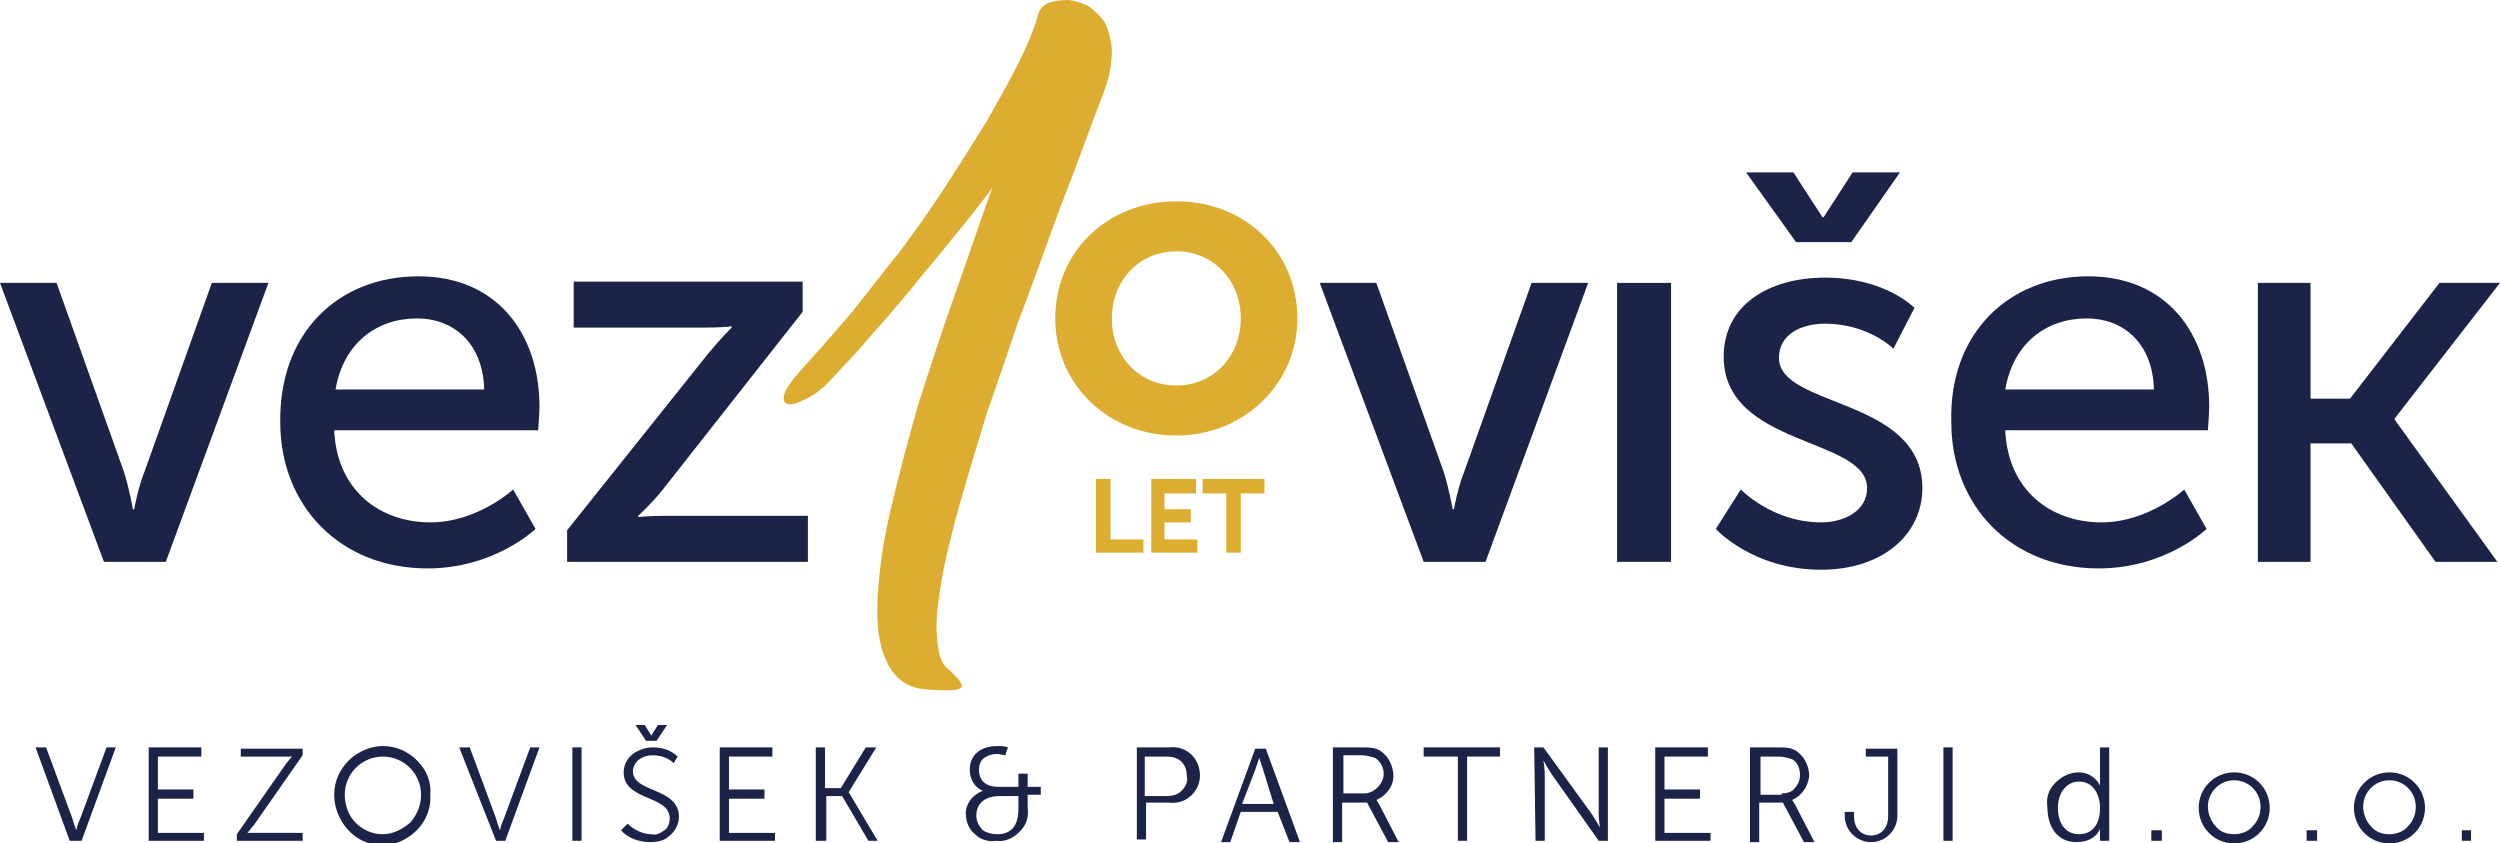 <?xml version="1.0" encoding="utf-8"?>
<!-- Generator: Adobe Illustrator 26.3.1, SVG Export Plug-In . SVG Version: 6.00 Build 0)  -->
<svg version="1.1" xmlns="http://www.w3.org/2000/svg" xmlns:xlink="http://www.w3.org/1999/xlink" x="0px" y="0px"
	 viewBox="0 0 190 64.1" style="enable-background:new 0 0 190 64.1;" xml:space="preserve">
<style type="text/css">
	.st0{fill-rule:evenodd;clip-rule:evenodd;fill:#1B2349;}
	.st1{fill:#1B2349;}
	.st2{fill:#DCAD31;}
</style>
<g id="Layer_1">
	<path id="Path" class="st0" d="M2.7,56.8h0.8l2,5.4c0.1,0.4,0.3,0.9,0.3,0.9s0.1-0.5,0.3-0.9l2-5.4h0.7l-2.6,7.1H5.3L2.7,56.8z"/>
	<polygon id="Path_00000069379883946588517120000014495624122603509690_" class="st0" points="11.3,56.8 15.3,56.8 15.3,57.5 
		12,57.5 12,60 14.7,60 14.7,60.7 12,60.7 12,63.3 15.5,63.3 15.5,63.9 11.3,63.9 	"/>
	<path id="Path_00000134216033897846626830000001487747842164144318_" class="st0" d="M18,63.4l3.7-5.3c0.3-0.4,0.5-0.6,0.5-0.6
		c-0.2,0-0.3,0-0.5,0h-3.4v-0.6H23v0.5l-3.7,5.3c-0.2,0.2-0.3,0.4-0.5,0.6h4.2v0.6H18V63.4z"/>
	<path id="Shape" class="st1" d="M29.1,56.7c1,0,1.9,0.4,2.6,1.1s1.1,1.6,1,2.6c0.1,1.3-0.6,2.6-1.8,3.3c-1.1,0.7-2.6,0.7-3.7,0
		c-1.1-0.7-1.8-2-1.8-3.3c0-1,0.4-1.9,1.1-2.6C27.2,57.1,28.2,56.7,29.1,56.7z M29.1,63.4c0.8,0,1.5-0.4,2.1-0.9
		c0.5-0.6,0.8-1.3,0.8-2.1c0-1.6-1.3-2.9-2.9-2.9s-2.9,1.3-2.9,2.9c0,0.8,0.3,1.6,0.8,2.1C27.6,63.1,28.3,63.4,29.1,63.4z"/>
	<path id="Path_00000047751702022041920720000012434183225316698527_" class="st0" d="M34.9,56.8h0.8l2,5.4c0.1,0.4,0.3,0.9,0.3,0.9
		s0.1-0.5,0.3-0.9l2-5.4h0.7l-2.6,7.1h-0.7L34.9,56.8z"/>
	<polygon id="Path_00000073718423315326307490000012364379001725138591_" class="st0" points="43.5,56.8 44.2,56.8 44.2,63.9 
		43.5,63.9 	"/>
	<path id="Shape_00000047051060775181058140000003329706424420466871_" class="st1" d="M47.7,62.6c0.5,0.5,1.2,0.8,1.8,0.8
		c0.4,0.1,0.7-0.1,1-0.3c0.3-0.2,0.4-0.6,0.4-0.9c0-1.8-3.5-1.3-3.5-3.5c0-0.6,0.3-1.1,0.7-1.4s1-0.5,1.5-0.5c0.7,0,1.4,0.2,1.9,0.7
		L51.2,58c-0.4-0.4-1-0.6-1.6-0.6c-0.4,0-0.7,0.1-1,0.3s-0.5,0.6-0.5,0.9c0,1.7,3.5,1.2,3.5,3.5c0,0.5-0.3,1.1-0.7,1.4
		c-0.4,0.4-0.9,0.5-1.5,0.5c-0.8,0-1.7-0.3-2.2-0.9L47.7,62.6z M48.3,55.1H49l0.5,0.8l0.5-0.8h0.7l-0.8,1.2h-0.8L48.3,55.1z"/>
	<polygon id="Path_00000122698441968576018470000012410332309510109835_" class="st0" points="54.7,56.8 58.7,56.8 58.7,57.5 
		55.4,57.5 55.4,60 58.1,60 58.1,60.7 55.4,60.7 55.4,63.3 58.9,63.3 58.9,63.9 54.7,63.9 	"/>
	<polygon id="Path_00000021824481585543170600000003108908037688445589_" class="st0" points="62,56.8 62.7,56.8 62.7,59.9 
		63.9,59.9 65.8,56.8 66.6,56.8 64.5,60.2 64.5,60.2 66.7,63.9 66,63.9 64,60.5 62.8,60.5 62.8,63.9 62,63.9 	"/>
	<path id="Shape_00000150092112947637706660000006950875500010796695_" class="st1" d="M74.7,60.1c-0.6-0.2-1-0.9-1-1.6
		c0-1.1,0.8-1.8,2.1-1.8c0.3,0,0.5,0,0.8,0.1l-0.2,0.6c-0.2,0-0.4-0.1-0.6-0.1c-0.4,0-0.7,0.1-1,0.3c-0.3,0.2-0.4,0.6-0.4,0.9
		c0,0.5,0.2,1.3,1.5,1.3h1.5v-1h0.7v1h1v0.6h-1v1c0.1,0.7-0.1,1.3-0.6,1.8c-0.5,0.5-1.1,0.8-1.8,0.7c-0.6,0.1-1.2-0.1-1.6-0.5
		c-0.5-0.4-0.7-1-0.7-1.6C73.4,61.1,73.9,60.4,74.7,60.1z M75.8,63.4c1,0,1.6-0.6,1.6-1.9v-1H76c-1.2,0-1.8,0.6-1.8,1.5
		c0,0.4,0.2,0.8,0.5,1.1C75,63.3,75.4,63.4,75.8,63.4z"/>
	<path id="Shape_00000139974210713317604910000000408244326082327429_" class="st1" d="M86.4,56.8h2.5c0.8-0.1,1.6,0.3,2,1
		c0.4,0.7,0.4,1.6,0,2.2c-0.4,0.7-1.2,1.1-2,1h-1.8v2.8h-0.7V56.8z M88.7,60.5c0.4,0,0.8-0.1,1.1-0.4c0.3-0.3,0.5-0.7,0.4-1.1
		c0-0.4-0.1-0.8-0.4-1.1c-0.3-0.3-0.7-0.4-1.1-0.4h-1.7v3L88.7,60.5z"/>
	<path id="Shape_00000157999590254427132240000004366505934096094353_" class="st1" d="M97.1,61.7h-2.8l-0.8,2.3h-0.7l2.6-7.1h0.8
		l2.6,7.1H98L97.1,61.7z M95.7,57.6c0,0-0.2,0.6-0.3,0.9l-1,2.6h2.4L96,58.5C95.9,58.2,95.7,57.6,95.7,57.6L95.7,57.6z"/>
	<path id="Shape_00000145768170600610164010000004771453978422694837_" class="st1" d="M101.4,56.8h2.1c0.5,0,0.9,0,1.3,0.2
		c0.7,0.4,1.1,1.2,1.1,2s-0.6,1.5-1.3,1.8c0.1,0.1,0.1,0.2,0.2,0.3l1.5,2.9h-0.8l-1.6-3H102v3h-0.7V56.8z M103.7,60.3
		c0.6,0,1.2-0.5,1.4-1.1c0.2-0.6-0.1-1.3-0.6-1.6c-0.3-0.1-0.7-0.2-1-0.2h-1.4v2.9H103.7z"/>
	<polygon id="Path_00000090256413494960528740000000717352466297167278_" class="st0" points="110.8,57.5 108.2,57.5 108.2,56.8 
		114,56.8 114,57.5 111.5,57.5 111.5,63.9 110.8,63.9 	"/>
	<path id="Path_00000167375924361174540930000001983707192112404374_" class="st0" d="M116.6,56.8h0.7l3.7,5.1c0.2,0.3,0.6,1,0.6,1
		s-0.1-0.6-0.1-1v-5.1h0.7v7.1h-0.7l-3.6-5.1c-0.2-0.3-0.6-1-0.6-1s0.1,0.6,0.1,1v5.1h-0.7L116.6,56.8z"/>
	<polygon id="Path_00000026885689960244515310000001700217740020433799_" class="st0" points="125.8,56.8 129.8,56.8 129.8,57.5 
		126.5,57.5 126.5,60 129.2,60 129.2,60.7 126.5,60.7 126.5,63.3 130,63.3 130,63.9 125.8,63.9 	"/>
	<path id="Shape_00000018204903937775245970000002700979942082627969_" class="st1" d="M133,56.8h2.1c0.5,0,0.9,0,1.3,0.2
		c0.7,0.4,1.1,1.2,1.1,2c-0.1,0.8-0.6,1.5-1.3,1.8c0.1,0.1,0.1,0.2,0.2,0.3l1.5,2.9h-0.8l-1.6-3h-1.8v3H133V56.8z M135.4,60.3
		c0.4,0,0.8-0.1,1-0.4c0.3-0.3,0.4-0.7,0.4-1c0-0.5-0.2-1-0.6-1.2c-0.3-0.1-0.7-0.2-1-0.2h-1.4v2.9H135.4z"/>
	<path id="Path_00000013154601552132986420000017135383075376900285_" class="st0" d="M140.2,61.7h0.7v0.3c0,1.1,0.7,1.5,1.3,1.5
		s1.3-0.4,1.3-1.5v-4.5h-1.7v-0.6h2.4v5.1c0,1.1-0.9,2-2,2s-2-0.9-2-2L140.2,61.7z"/>
	<polygon id="Path_00000003790239542671708960000016944428072011555491_" class="st0" points="147.7,56.8 148.4,56.8 148.4,63.9 
		147.7,63.9 	"/>
	<path id="Shape_00000033334390239154749690000005796679235016074917_" class="st1" d="M158,58.7c0.7,0,1.3,0.4,1.6,1
		c0-0.1,0-0.3,0-0.4v-2.5h0.7v7.1h-0.7v-0.5c0-0.1,0-0.2,0-0.4c-0.3,0.7-1,1-1.8,1c-1.4,0-2.2-1.1-2.2-2.7c-0.1-0.7,0.1-1.3,0.6-1.8
		C156.7,59,157.3,58.7,158,58.7z M158,63.4c0.9,0,1.6-0.6,1.6-2c0-1-0.5-2-1.6-2c-0.9,0-1.6,0.8-1.6,2S157,63.4,158,63.4z"/>
	<polygon id="Path_00000052071404659456116880000014471664084251878555_" class="st0" points="163.5,63.1 164.3,63.1 164.3,63.9 
		163.5,63.9 	"/>
	<path id="Shape_00000031176751471790670370000011162107610927837621_" class="st1" d="M169.8,58.7c1.5,0,2.7,1.2,2.7,2.7
		c0,1.5-1.2,2.7-2.7,2.7c-1.5,0-2.7-1.2-2.7-2.7C167.1,59.9,168.3,58.7,169.8,58.7z M169.8,63.4c0.5,0,1.1-0.2,1.4-0.6
		c0.4-0.4,0.6-0.9,0.6-1.5c0-1.1-0.9-2-2-2s-2,0.9-2,2c0,0.5,0.2,1.1,0.6,1.5C168.7,63.2,169.2,63.4,169.8,63.4z"/>
	<polygon id="Path_00000083770622589097303250000002092731761665541777_" class="st0" points="175.3,63.1 176.1,63.1 176.1,63.9 
		175.3,63.9 	"/>
	<path id="Shape_00000126298073555130477460000007155104450937404340_" class="st1" d="M181.6,58.7c1.5,0,2.7,1.2,2.7,2.7
		c0,1.5-1.2,2.7-2.7,2.7c-1.5,0-2.7-1.2-2.7-2.7C178.9,59.9,180.1,58.7,181.6,58.7z M181.6,63.4c0.5,0,1.1-0.2,1.4-0.6
		c0.4-0.4,0.6-0.9,0.6-1.5c0-1.1-0.9-2-2-2c-1.1,0-2,0.9-2,2c0,0.5,0.2,1.1,0.6,1.5C180.5,63.2,181,63.4,181.6,63.4z"/>
	<polygon id="Path_00000154402168071233046540000010567775086427578771_" class="st0" points="187.1,63.1 187.8,63.1 187.8,63.9 
		187.1,63.9 	"/>
</g>
<g id="Layer_2">
	<g>
		<path class="st0" d="M0,21.5h4.3l5.1,14.3c0.4,1.2,0.7,2.9,0.7,2.9h0.1c0,0,0.3-1.7,0.8-2.9l5.1-14.3h4.3l-7.8,21.2H7.9L0,21.5z"
			/>
		<path class="st0" d="M36.8,29.6c-0.1-3.6-2.4-5.4-5.1-5.4c-3.1,0-5.6,1.9-6.2,5.4H36.8L36.8,29.6z M31.8,21L31.8,21
			c6,0,9.2,4.4,9.2,9.9c0,0.5-0.1,1.8-0.1,1.8H25.4c0.2,4.6,3.5,7,7.3,7c3.6,0,6.3-2.5,6.3-2.5l1.7,3c0,0-3.1,3-8.2,3
			c-6.7,0-11.2-4.8-11.2-11.1C21.2,25.3,25.7,21,31.8,21z"/>
		<path class="st0" d="M43.1,40.3l10.7-13.4c0.9-1.1,1.8-2,1.8-2v-0.1c0,0-0.7,0.1-2.1,0.1h-9.9v-3.5H61v2.3L50.3,37.3
			c-0.9,1.1-1.8,1.9-1.8,1.9v0.1c0,0,0.7-0.1,2.1-0.1h10.8v3.5H43.1V40.3z"/>
		<path class="st0" d="M100.3,21.5h4.3l5.1,14.3c0.4,1.2,0.7,2.9,0.7,2.9h0.1c0,0,0.3-1.7,0.8-2.9l5.1-14.3h4.3l-7.8,21.2h-4.7
			L100.3,21.5z"/>
		<rect x="122.9" y="21.5" class="st0" width="4.1" height="21.2"/>
		<path class="st0" d="M132.7,13.1h3.6l2.2,3.4h0.1l2.2-3.4h3.6l-3.7,5.3h-4.2L132.7,13.1L132.7,13.1z M132.3,37.2L132.3,37.2
			c0,0,2.4,2.5,6.1,2.5c1.8,0,3.5-0.9,3.5-2.6c0-3.9-10.9-3.1-10.9-10c0-3.9,3.4-6,7.7-6c4.6,0,6.8,2.3,6.8,2.3l-1.6,3.1
			c0,0-1.9-1.9-5.2-1.9c-1.8,0-3.5,0.8-3.5,2.6c0,3.8,10.9,3,10.9,9.9c0,3.5-3,6.2-7.7,6.2c-5.2,0-8-3.1-8-3.1L132.3,37.2z"/>
		<path class="st0" d="M163.7,29.6c-0.1-3.6-2.4-5.4-5.1-5.4c-3.1,0-5.6,1.9-6.2,5.4H163.7L163.7,29.6z M158.7,21L158.7,21
			c6,0,9.2,4.4,9.2,9.9c0,0.5-0.1,1.8-0.1,1.8h-15.4c0.2,4.6,3.5,7,7.3,7c3.6,0,6.3-2.5,6.3-2.5l1.7,3c0,0-3.1,3-8.2,3
			c-6.7,0-11.2-4.8-11.2-11.1C148.1,25.3,152.7,21,158.7,21z"/>
		<polygon class="st0" points="171.6,21.5 175.6,21.5 175.6,30.3 178.6,30.3 185.4,21.5 190,21.5 182,31.8 182,31.9 189.8,42.7 
			185.1,42.7 178.7,33.7 175.6,33.7 175.6,42.7 171.6,42.7 		"/>
		<g>
			<g>
				<polygon class="st2" points="91.4,36.4 91.4,37.5 93.2,37.5 93.2,42 94.3,42 94.3,37.5 96.1,37.5 96.1,36.4 				"/>
				<polygon class="st2" points="84.4,36.4 83.3,36.4 83.3,42 86.9,42 86.9,41 84.4,41 				"/>
				<polygon class="st2" points="88.5,39.7 90.5,39.7 90.5,38.7 88.5,38.7 88.5,37.5 90.9,37.5 90.9,36.4 87.5,36.4 87.5,42 91,42 
					91,41 88.5,41 				"/>
			</g>
			<g>
				<path class="st2" d="M89.4,15.3c-5.2,0-9.2,3.8-9.2,8.9c0,5,4,8.9,9.2,8.9c5.1,0,9.2-3.9,9.2-8.9C98.6,19.1,94.6,15.3,89.4,15.3
					z M94.3,24.2c0,2.9-2.1,5.1-4.9,5.1c-2.8,0-4.9-2.2-4.9-5.1c0-2.9,2.1-5.1,4.9-5.1C92.2,19.1,94.3,21.3,94.3,24.2z"/>
				<g>
					<path class="st2" d="M72,50.8c0.9,0.8,1.3,1.3,1,1.5c-0.3,0.2-1.1,0.2-2.6,0.1c-1.4-0.1-2.4-0.8-3-2.1
						c-0.6-1.2-0.8-2.8-0.7-4.8c0.1-2,0.4-4.3,1-6.8c0.6-2.6,1.3-5.2,2.1-8c0.9-2.8,1.8-5.6,2.8-8.4c1-2.8,1.9-5.5,2.8-8
						c-0.9,1.2-1.9,2.5-3,3.8c-1,1.3-2.1,2.5-3.1,3.8c-1.1,1.3-2.1,2.5-3.1,3.6c-1,1.2-2,2.2-2.9,3.2c-0.7,0.8-1.4,1.3-2,1.6
						c-0.6,0.3-1.1,0.5-1.4,0.4c-0.3,0-0.4-0.3-0.3-0.7c0.1-0.4,0.5-1,1.2-1.8c1.2-1.3,2.5-2.8,3.8-4.3c1.3-1.6,2.5-3.2,3.8-4.8
						c1.2-1.6,2.4-3.3,3.5-5c1.1-1.7,2.1-3.3,3.1-4.9c0.9-1.6,1.7-3,2.4-4.4c0.7-1.4,1.2-2.6,1.5-3.7c0.1-0.4,0.4-0.7,0.8-0.9
						C80.1,0.1,80.6,0,81.1,0c0.5,0,1,0.2,1.5,0.4c0.5,0.3,0.9,0.7,1.3,1.2c0.3,0.5,0.5,1.2,0.6,2.1c0,0.9-0.1,1.9-0.5,3
						c-0.5,1.3-1.1,2.9-1.8,4.8c-0.7,1.9-1.5,3.9-2.3,6.1c-0.8,2.2-1.6,4.5-2.5,6.8c-0.8,2.4-1.6,4.7-2.4,7c-0.7,2.3-1.4,4.6-2,6.7
						c-0.6,2.1-1.1,4.1-1.4,5.8c-0.3,1.7-0.5,3.2-0.4,4.4C71.3,49.6,71.5,50.4,72,50.8z"/>
				</g>
			</g>
		</g>
	</g>
</g>
</svg>

